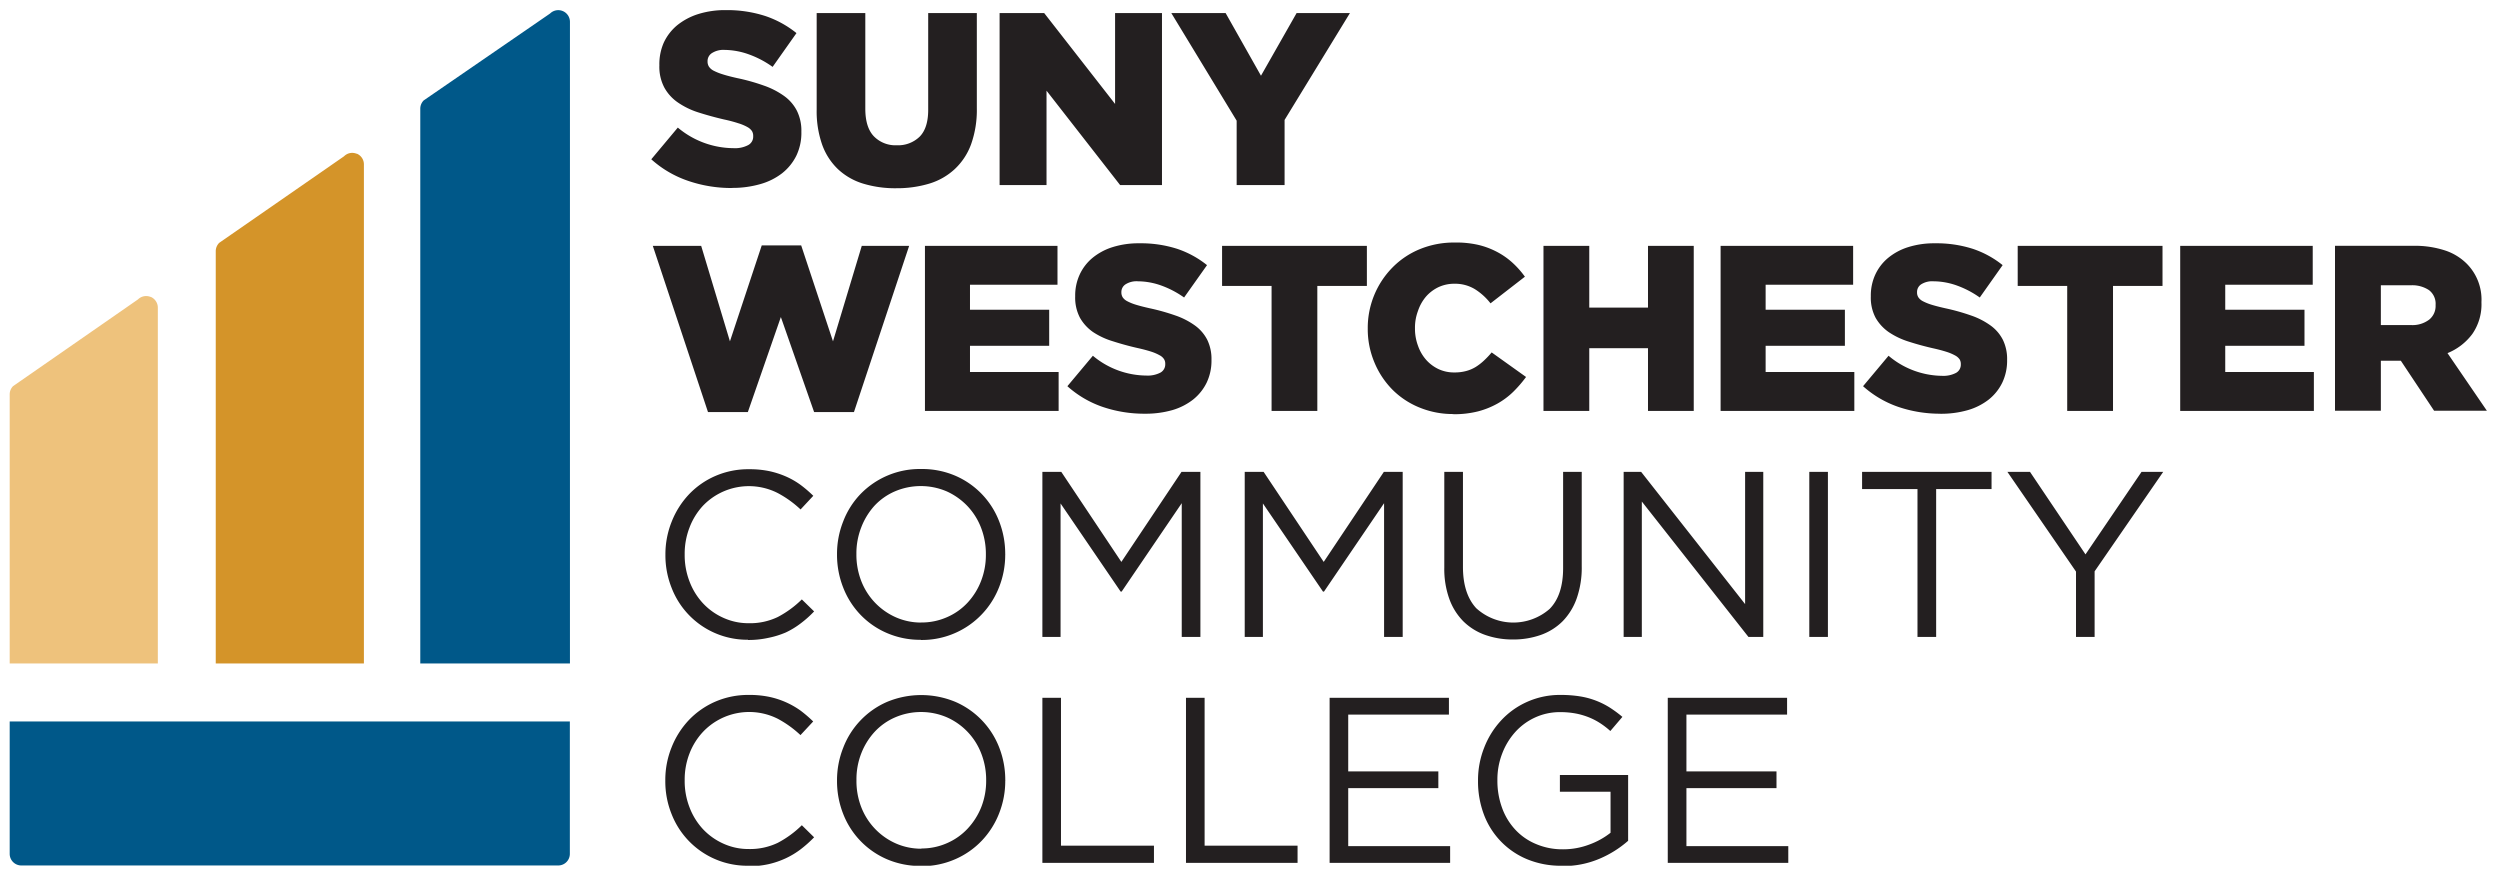 <svg xmlns="http://www.w3.org/2000/svg" width="187" height="65" fill="none"><g clip-path="url(#a)"><path fill="#231F20" d="M48.83 18.39h3.618l2.151 7.142 2.38-7.178h2.949l2.38 7.178 2.152-7.141h3.544l-4.128 12.432h-2.98l-2.487-7.108-2.47 7.108h-2.981L48.83 18.391ZM69.188 18.39H79.1v2.908h-6.545v1.87h5.924v2.699h-5.924v1.96h6.63v2.91h-9.999V18.392ZM85.626 30.946a9.674 9.674 0 0 1-3.148-.51 7.68 7.68 0 0 1-2.638-1.548l1.907-2.278a6.3 6.3 0 0 0 4.001 1.482c.364.021.726-.055 1.05-.22a.698.698 0 0 0 .363-.63v-.032a.632.632 0 0 0-.09-.343.862.862 0 0 0-.326-.29 3.423 3.423 0 0 0-.633-.273c-.266-.086-.609-.18-1.033-.274a21.397 21.397 0 0 1-1.833-.502 5.602 5.602 0 0 1-1.474-.682 3.265 3.265 0 0 1-.989-1.074 3.23 3.23 0 0 1-.359-1.596v-.033a3.74 3.74 0 0 1 .327-1.584c.219-.484.544-.912.951-1.254a4.45 4.45 0 0 1 1.507-.816 6.41 6.41 0 0 1 1.992-.29 8.9 8.9 0 0 1 2.834.408c.817.27 1.579.686 2.25 1.225l-1.715 2.421a7.062 7.062 0 0 0-1.736-.906 5.271 5.271 0 0 0-1.719-.306 1.527 1.527 0 0 0-.926.228.681.681 0 0 0-.31.564v.033a.69.69 0 0 0 .097.371.89.89 0 0 0 .335.29c.209.11.428.198.653.265.278.086.63.176 1.05.27.649.139 1.288.319 1.915.539a5.637 5.637 0 0 1 1.453.747c.386.278.701.643.919 1.066.222.464.331.975.318 1.49v.032a3.81 3.81 0 0 1-.363 1.69c-.24.491-.586.922-1.013 1.262-.462.359-.989.626-1.551.788a7.26 7.26 0 0 1-2.042.27M95.114 21.388h-3.703V18.39h10.832v2.997h-3.707v9.35h-3.422v-9.35ZM108.698 30.97a6.55 6.55 0 0 1-2.486-.473 6.1 6.1 0 0 1-2.042-1.335 6.354 6.354 0 0 1-1.359-2.042 6.424 6.424 0 0 1-.503-2.552v-.008a6.434 6.434 0 0 1 1.854-4.556 6.124 6.124 0 0 1 2.042-1.368 6.701 6.701 0 0 1 2.6-.494 7.307 7.307 0 0 1 1.752.171c.493.114.969.292 1.417.527.422.221.815.495 1.167.817.343.314.652.663.923 1.04l-2.572 1.993a4.52 4.52 0 0 0-1.164-1.057 2.857 2.857 0 0 0-1.535-.409 2.784 2.784 0 0 0-1.192.254 2.895 2.895 0 0 0-.927.698 3.203 3.203 0 0 0-.608 1.082 3.55 3.55 0 0 0-.225 1.27v.032c-.004.443.072.883.225 1.299.132.385.337.741.604 1.049.259.293.574.53.927.698.373.173.781.26 1.192.253.295.004.589-.031.874-.106.254-.066.498-.169.722-.306.221-.139.428-.299.617-.478.204-.19.396-.394.576-.608l2.572 1.837c-.29.395-.611.766-.96 1.11-.354.345-.752.641-1.184.883a6.144 6.144 0 0 1-1.449.58 7.287 7.287 0 0 1-1.841.212M115.452 18.39h3.425v4.619h4.393V18.39h3.422v12.347h-3.422v-4.692h-4.393v4.692h-3.425V18.39ZM128.701 18.39h9.913v2.908h-6.545v1.87h5.929v2.699h-5.929v1.96h6.635v2.91h-10.003V18.392ZM145.138 30.946a9.68 9.68 0 0 1-3.143-.51 7.713 7.713 0 0 1-2.638-1.548l1.907-2.278a6.299 6.299 0 0 0 3.997 1.502 2.04 2.04 0 0 0 1.049-.22.697.697 0 0 0 .359-.629v-.033a.663.663 0 0 0-.085-.343.94.94 0 0 0-.327-.29 3.487 3.487 0 0 0-.637-.273c-.265-.086-.608-.18-1.033-.274a21.382 21.382 0 0 1-1.833-.502 5.684 5.684 0 0 1-1.47-.702 3.304 3.304 0 0 1-.988-1.074 3.22 3.22 0 0 1-.359-1.596v-.033a3.741 3.741 0 0 1 .326-1.584c.22-.484.545-.912.952-1.254a4.444 4.444 0 0 1 1.506-.816 6.42 6.42 0 0 1 1.997-.29 8.884 8.884 0 0 1 2.829.408c.818.27 1.58.685 2.25 1.225l-1.711 2.421a7.09 7.09 0 0 0-1.739-.906 5.256 5.256 0 0 0-1.719-.306 1.537 1.537 0 0 0-.927.228.688.688 0 0 0-.224.244.688.688 0 0 0-.082.32v.033c-.005.13.029.26.098.371a.878.878 0 0 0 .331.29c.209.108.427.197.653.265.278.086.629.176 1.049.27.649.139 1.289.319 1.915.539a5.566 5.566 0 0 1 1.454.747c.386.277.701.643.918 1.066.222.464.332.975.319 1.49v.032a3.811 3.811 0 0 1-.364 1.69c-.239.491-.585.922-1.012 1.262a4.634 4.634 0 0 1-1.572.792 7.218 7.218 0 0 1-2.042.27M154.627 21.388h-3.703V18.39h10.832v2.997h-3.703v9.35h-3.426v-9.35ZM163.079 18.39h9.913v2.908h-6.544v1.87h5.928v2.699h-5.928v1.96h6.63v2.91h-9.999V18.392ZM180.346 24.315c.487.029.968-.116 1.359-.408a1.311 1.311 0 0 0 .478-1.066v-.037a1.28 1.28 0 0 0-.494-1.102 2.266 2.266 0 0 0-1.36-.363h-2.241v2.976h2.258Zm-5.688-5.928h5.839c.82-.02 1.637.1 2.417.355.604.2 1.153.54 1.604.988a3.806 3.806 0 0 1 1.095 2.858v.037a3.883 3.883 0 0 1-.686 2.36 4.349 4.349 0 0 1-1.854 1.429l2.944 4.307h-3.948l-2.487-3.74h-1.494v3.74h-3.43V18.387ZM55.96 47.853a6.06 6.06 0 0 1-5.717-3.866 6.557 6.557 0 0 1-.47-2.487v-.032c-.002-.84.158-1.671.47-2.45a6.396 6.396 0 0 1 1.294-2.042 6.037 6.037 0 0 1 1.977-1.376 6.178 6.178 0 0 1 2.506-.502 7.237 7.237 0 0 1 1.523.143c.434.093.857.23 1.262.408.38.168.742.376 1.078.621.335.25.653.523.951.817l-.951 1.02a7.903 7.903 0 0 0-1.703-1.224 4.76 4.76 0 0 0-5.601.95 4.985 4.985 0 0 0-1.005 1.634 5.4 5.4 0 0 0-.36 1.984v.037a5.459 5.459 0 0 0 .36 2 4.986 4.986 0 0 0 1.005 1.634c.428.46.945.829 1.518 1.086.595.272 1.241.412 1.895.408a4.78 4.78 0 0 0 2.188-.465 7.578 7.578 0 0 0 1.797-1.315l.919.898c-.307.324-.64.622-.997.89a6.121 6.121 0 0 1-1.118.682c-.42.18-.856.316-1.303.404-.504.111-1.019.165-1.535.16M68.91 46.563a4.705 4.705 0 0 0 1.948-.408 4.566 4.566 0 0 0 1.526-1.086c.43-.468.769-1.012.997-1.605.245-.63.368-1.3.363-1.976v-.033a5.406 5.406 0 0 0-.363-1.984 4.898 4.898 0 0 0-1.013-1.613 4.969 4.969 0 0 0-1.543-1.098 4.929 4.929 0 0 0-3.9 0 4.556 4.556 0 0 0-1.526 1.082 5.16 5.16 0 0 0-.98 1.613c-.244.63-.366 1.3-.36 1.976v.037a5.417 5.417 0 0 0 .36 1.984 4.9 4.9 0 0 0 2.556 2.707c.613.275 1.279.414 1.951.408m-.037 1.29a6.227 6.227 0 0 1-2.564-.514 6.028 6.028 0 0 1-1.984-1.384 6.148 6.148 0 0 1-1.282-2.042 6.68 6.68 0 0 1-.45-2.43v-.032a6.576 6.576 0 0 1 .462-2.45 6.092 6.092 0 0 1 1.286-2.04 6.177 6.177 0 0 1 4.553-1.883 6.292 6.292 0 0 1 2.564.51 6.092 6.092 0 0 1 3.266 3.413c.3.774.452 1.596.45 2.426a.025.025 0 0 1 0 .037c.005.838-.15 1.67-.458 2.45a6.194 6.194 0 0 1-5.859 3.952M77.97 35.294h1.413l4.495 6.737 4.5-6.737h1.412v12.347h-1.396V37.638l-4.495 6.614h-.074l-4.495-6.594v9.983h-1.36V35.294ZM93.106 35.294h1.412l4.495 6.737 4.5-6.737h1.408v12.347h-1.392V37.638l-4.495 6.614h-.074l-4.495-6.594v9.983h-1.36V35.294ZM113.177 47.833a6.096 6.096 0 0 1-2.09-.343 4.41 4.41 0 0 1-1.633-1.02 4.574 4.574 0 0 1-1.05-1.687 6.608 6.608 0 0 1-.371-2.311v-7.178h1.396v7.109c0 1.342.331 2.372.992 3.09a4.125 4.125 0 0 0 5.496.05c.67-.684 1.004-1.7 1.004-3.05v-7.199h1.393v7.072a6.93 6.93 0 0 1-.372 2.38 4.665 4.665 0 0 1-1.049 1.715 4.368 4.368 0 0 1-1.633 1.029 6.173 6.173 0 0 1-2.111.343M121.449 35.294h1.307l7.778 9.893v-9.893h1.359v12.347h-1.11l-7.974-10.126v10.126h-1.36V35.294ZM136.728 35.294h-1.393v12.347h1.393V35.294ZM143.428 36.58h-4.144v-1.286h9.684v1.286h-4.144v11.061h-1.396v-11.06ZM155.285 42.754l-5.133-7.46h1.691l4.152 6.174 4.193-6.174h1.621l-5.132 7.443v4.904h-1.392v-4.887ZM55.96 64.757a6.072 6.072 0 0 1-5.725-3.863 6.557 6.557 0 0 1-.47-2.486v-.037a6.533 6.533 0 0 1 .47-2.47 6.397 6.397 0 0 1 1.294-2.042 6.1 6.1 0 0 1 1.976-1.376 6.176 6.176 0 0 1 2.507-.502 7.236 7.236 0 0 1 1.523.143 6.242 6.242 0 0 1 2.34 1.025c.334.251.652.524.951.817l-.951 1.02a7.904 7.904 0 0 0-1.703-1.225 4.761 4.761 0 0 0-5.593.988 4.985 4.985 0 0 0-1.005 1.613 5.4 5.4 0 0 0-.36 1.985v.036a5.44 5.44 0 0 0 .36 2 5 5 0 0 0 1.005 1.634c.43.457.946.825 1.518 1.082.595.272 1.241.412 1.895.408.756.02 1.506-.139 2.188-.465a7.578 7.578 0 0 0 1.797-1.315l.918.903c-.309.321-.642.618-.996.89a6.094 6.094 0 0 1-1.119.677c-.412.192-.843.34-1.286.441-.504.111-1.019.164-1.535.16M68.91 63.466a4.708 4.708 0 0 0 1.948-.408 4.616 4.616 0 0 0 1.526-1.082 5.13 5.13 0 0 0 1.017-1.609c.245-.63.368-1.3.364-1.976v-.036a5.405 5.405 0 0 0-.364-1.985 4.854 4.854 0 0 0-2.556-2.707 4.9 4.9 0 0 0-3.899 0 4.556 4.556 0 0 0-1.527 1.082 5.133 5.133 0 0 0-.996 1.609 5.306 5.306 0 0 0-.36 1.972v.037a5.4 5.4 0 0 0 .356 2.004 4.899 4.899 0 0 0 2.556 2.707c.613.275 1.279.414 1.951.409m-.037 1.29a6.293 6.293 0 0 1-2.564-.51 6.091 6.091 0 0 1-3.266-3.414 6.675 6.675 0 0 1-.45-2.425v-.037a6.576 6.576 0 0 1 .462-2.45 6.125 6.125 0 0 1 3.267-3.43 6.656 6.656 0 0 1 5.14 0 6.124 6.124 0 0 1 3.266 3.414c.3.774.452 1.596.45 2.425a.025.025 0 0 1 .006.009.025.025 0 0 1-.007.028c.006.838-.15 1.67-.457 2.45a6.25 6.25 0 0 1-1.29 2.041 6.1 6.1 0 0 1-1.992 1.393 6.235 6.235 0 0 1-2.577.522M77.97 52.197h1.392v11.061h6.954v1.286H77.97V52.198ZM88.712 52.197h1.393v11.061h6.953v1.286h-8.346V52.198ZM99.455 52.197h8.925v1.254h-7.533v4.25h6.741v1.25h-6.741v4.34h7.623v1.253h-9.015V52.198ZM116.827 64.757a6.574 6.574 0 0 1-2.617-.494 5.823 5.823 0 0 1-3.229-3.377 7.051 7.051 0 0 1-.425-2.478v-.037a6.597 6.597 0 0 1 .453-2.425 6.337 6.337 0 0 1 1.262-2.042 5.918 5.918 0 0 1 1.947-1.4 6.014 6.014 0 0 1 2.532-.523 8.96 8.96 0 0 1 1.421.106 5.914 5.914 0 0 1 2.237.837c.331.212.647.445.947.699l-.902 1.057a6.02 6.02 0 0 0-.739-.572 4.952 4.952 0 0 0-.837-.44 5.372 5.372 0 0 0-.988-.294 6.277 6.277 0 0 0-1.192-.107 4.428 4.428 0 0 0-1.891.409 4.538 4.538 0 0 0-1.478 1.094c-.42.473-.75 1.02-.971 1.613a5.378 5.378 0 0 0-.352 1.947v.037a5.891 5.891 0 0 0 .343 2.041c.213.605.547 1.161.98 1.634.428.465.952.833 1.535 1.078.645.277 1.34.416 2.042.408a5.503 5.503 0 0 0 1.996-.364 5.704 5.704 0 0 0 1.568-.873v-3.067h-3.789v-1.253h5.104v4.92a7.923 7.923 0 0 1-2.123 1.335 6.944 6.944 0 0 1-2.834.555M124.749 52.197h8.925v1.254h-7.529v4.25h6.737v1.25h-6.737v4.34h7.619v1.253h-9.015V52.198ZM54.726 14.063a9.952 9.952 0 0 1-3.266-.539 7.93 7.93 0 0 1-2.744-1.609L50.7 9.543a6.533 6.533 0 0 0 4.169 1.54 2.11 2.11 0 0 0 1.094-.23.71.71 0 0 0 .376-.648v-.037a.702.702 0 0 0-.09-.36.968.968 0 0 0-.339-.302 3.422 3.422 0 0 0-.666-.281c-.352-.115-.71-.21-1.073-.286a24.482 24.482 0 0 1-1.911-.523 5.794 5.794 0 0 1-1.531-.735 3.266 3.266 0 0 1-1.03-1.118 3.32 3.32 0 0 1-.379-1.658v-.037a4.007 4.007 0 0 1 .323-1.662c.23-.502.569-.946.992-1.302.466-.377 1-.664 1.572-.845a6.684 6.684 0 0 1 2.078-.302c1-.015 1.995.132 2.948.437a7.532 7.532 0 0 1 2.343 1.282l-1.784 2.527a7.256 7.256 0 0 0-1.809-.947 5.532 5.532 0 0 0-1.772-.323 1.6 1.6 0 0 0-.963.241.707.707 0 0 0-.323.584v.037a.714.714 0 0 0 .102.387.927.927 0 0 0 .347.303c.219.111.447.203.682.273.29.094.654.188 1.095.286.676.141 1.341.328 1.992.56a5.92 5.92 0 0 1 1.515.78c.402.288.73.669.955 1.11.231.482.345 1.012.33 1.547v.037a3.945 3.945 0 0 1-.375 1.764c-.251.51-.612.957-1.057 1.31a4.77 4.77 0 0 1-1.633.817 7.524 7.524 0 0 1-2.132.286M67.036 14.08a8.213 8.213 0 0 1-2.482-.348 4.788 4.788 0 0 1-1.874-1.078 4.736 4.736 0 0 1-1.184-1.837 7.544 7.544 0 0 1-.409-2.617V.977h3.638v7.15c0 .93.212 1.619.637 2.065a2.249 2.249 0 0 0 1.715.674 2.31 2.31 0 0 0 1.715-.645c.424-.43.637-1.098.637-2.005V.977h3.638v7.129c.019.917-.128 1.83-.433 2.695a4.79 4.79 0 0 1-1.225 1.853 4.854 4.854 0 0 1-1.89 1.078 8.31 8.31 0 0 1-2.491.347M74.769.977h3.336l5.303 6.798V.977h3.508v12.865h-3.132L78.28 6.783v7.06H74.77V.976ZM92.501 9.025 87.614.977h4.063l2.645 4.687L96.986.977h3.989l-4.888 7.994v4.871h-3.585V9.025Z"/><path fill="#EEC27C" d="M11.267 22.212a.87.87 0 0 0-.947.184L.982 28.88a.87.87 0 0 0-.257.616v20.13h11.081V23.02a.878.878 0 0 0-.539-.817"/><path fill="#D49429" d="M26.68 11.503a.861.861 0 0 0-.947.188l-9.338 6.475a.886.886 0 0 0-.257.617v30.842H27.22V12.307a.866.866 0 0 0-.539-.816"/><path fill="#005889" d="M42.632 46.963V1.626a.874.874 0 0 0-1.486-.616l-9.452 6.5a.878.878 0 0 0-.257.616v41.5h11.195v-2.663ZM.725 53.966v9.901a.87.87 0 0 0 .87.87h40.16a.87.87 0 0 0 .87-.87v-9.901H.724Z"/></g><defs><clipPath id="a"><path fill="#fff" d="M.725.757h185.3v64H.725z"/></clipPath></defs></svg>